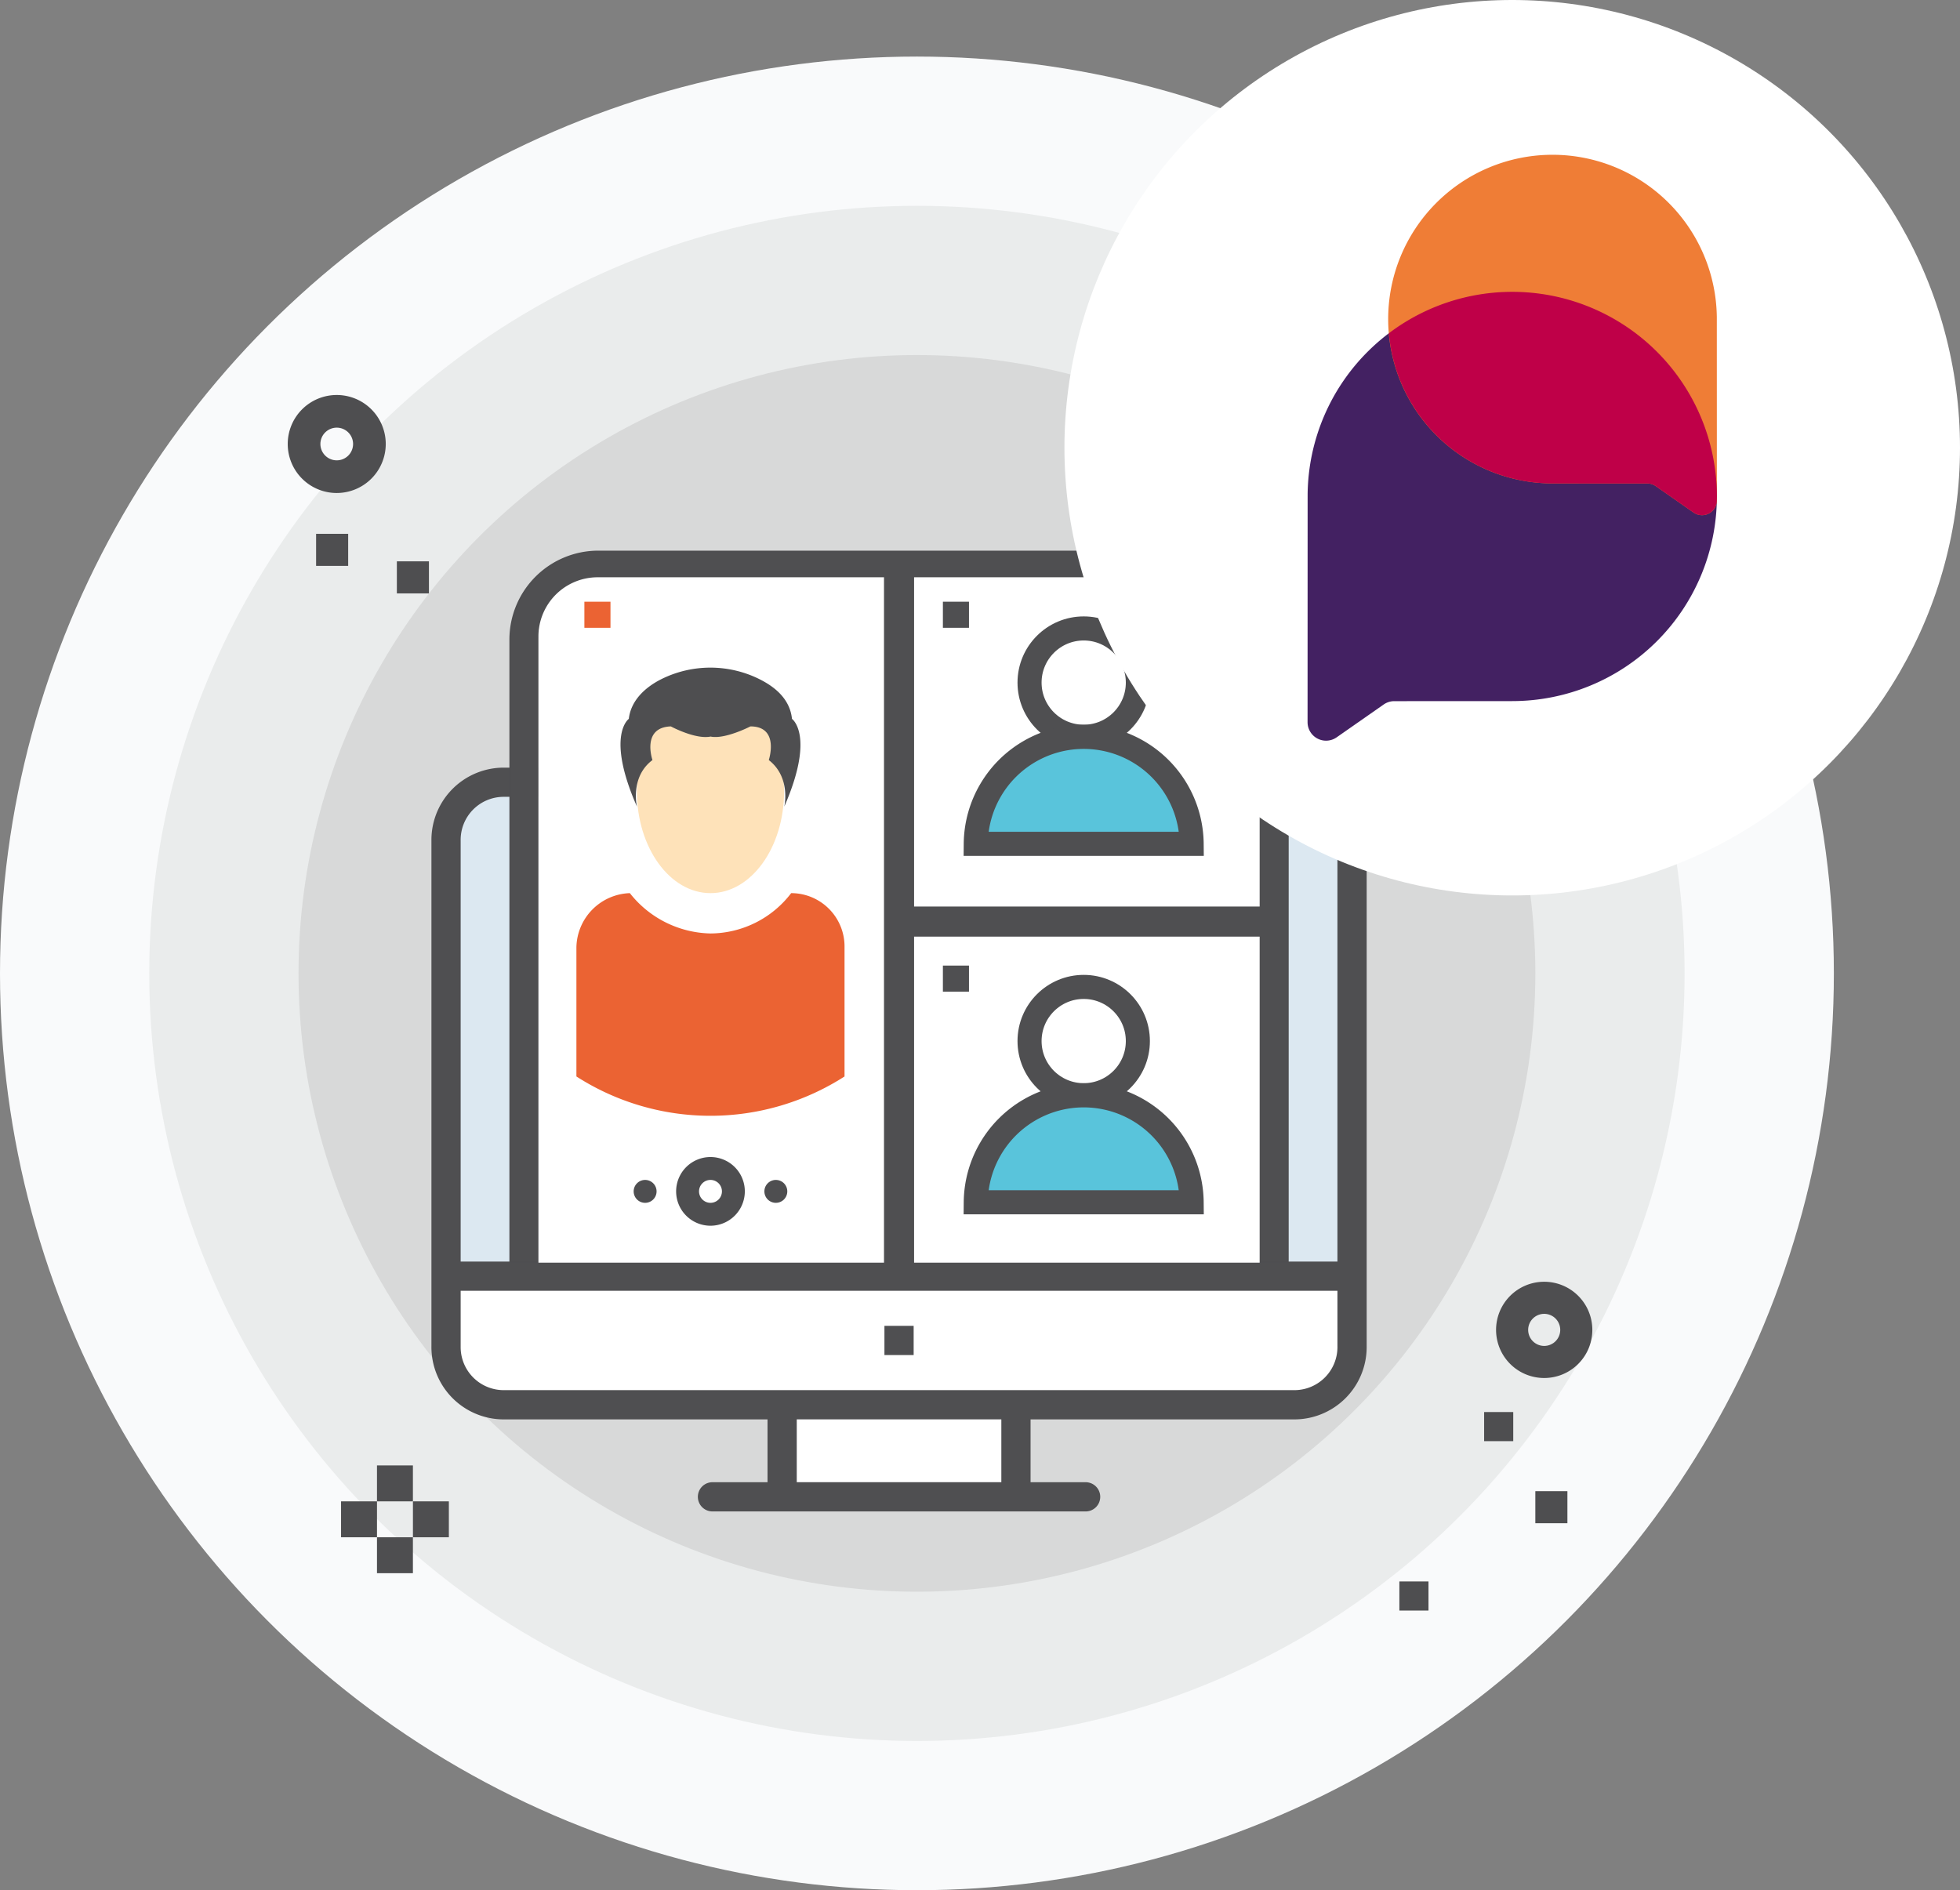 <svg id="Contenido" xmlns="http://www.w3.org/2000/svg" viewBox="0 0 651.317 628.2"><rect x="0" y="0" width="651.317" height="628.2" fill="#808080" stroke="none"/><defs><style>.cls-1{fill:#f9fafb;}.cls-2{fill:#eaecec;}.cls-3{fill:#d8d9d9;}.cls-4{fill:#4e4e50;}.cls-5{fill:#dce8f1;}.cls-6,.cls-9{fill:#4f4f51;}.cls-11,.cls-7{fill:#fff;}.cls-8{fill:#1aaa54;fill-opacity:0;}.cls-9{stroke:#4e4e50;stroke-width:0.505px;}.cls-11,.cls-12,.cls-13,.cls-9{stroke-miterlimit:10;}.cls-10{fill:#eb6333;}.cls-11,.cls-12,.cls-13{stroke:#4f4f51;}.cls-11,.cls-12{stroke-width:8px;}.cls-12{fill:#59c4db;}.cls-13{fill:none;stroke-width:10px;}.cls-14{fill:#432162;}.cls-15{fill:#ef7d36;}.cls-16{fill:#bf0048;}.cls-17{fill:#fee2b9;}</style></defs><title>icon-k2btools-callyou</title><circle class="cls-1" cx="304.7" cy="323.5" r="304.7"/><circle class="cls-2" cx="304.7" cy="323.5" r="255.1"/><circle class="cls-3" cx="304.7" cy="323.5" r="205.5"/><rect class="cls-4" x="420.2" y="124.8" width="11.4" height="11.4"/><rect class="cls-4" x="484" y="283.7" width="11.4" height="11.4"/><rect class="cls-4" x="484.1" y="245.1" width="11.4" height="11.4"/><rect class="cls-4" x="484.1" y="209.1" width="11.4" height="11.4"/><path class="cls-4" d="M149.327,156.911a16.286,16.286,0,1,0-16.286,16.286h0A16.305,16.305,0,0,0,149.327,156.911Zm-21.715,0a5.43,5.43,0,1,1,5.43,5.43h0a5.434,5.434,0,0,1-5.43-5.43h0Z" transform="translate(-21.141 -9.35)"/><rect class="cls-4" x="113.335" y="498.964" width="11.939" height="11.939"/><rect class="cls-4" x="125.273" y="510.903" width="11.939" height="11.939"/><rect class="cls-4" x="137.22" y="498.964" width="11.939" height="11.939"/><rect class="cls-4" x="125.273" y="487.025" width="11.939" height="11.939"/><rect class="cls-4" x="510.199" y="495.578" width="10.658" height="10.658"/><path class="cls-4" d="M550.28,451.328a15.994,15.994,0,1,0-15.994,15.994A15.994,15.994,0,0,0,550.28,451.328Zm-21.323,0a5.329,5.329,0,1,1,5.329,5.329A5.329,5.329,0,0,1,528.957,451.328Z" transform="translate(-21.141 -9.35)"/><rect class="cls-4" x="465.019" y="525.583" width="9.674" height="9.674"/><rect class="cls-4" x="131.879" y="186.558" width="10.658" height="10.658"/><rect class="cls-4" x="105.041" y="177.413" width="10.658" height="10.658"/><rect class="cls-4" x="493.184" y="469.285" width="9.674" height="9.674"/><path class="cls-5" d="M451.023,269.418H188.802a19.481,19.481,0,0,0-19.424,19.424V433.58H470.446V288.842A19.481,19.481,0,0,0,451.023,269.418Z" transform="translate(-21.141 -9.35)"/><path class="cls-6" d="M451.487,264.459q-0.239-.002-0.478,0H425.601l-211.382.011H188.788a24.044,24.044,0,0,0-24.281,23.803q-0.002.239,0,.478v168.045A24.044,24.044,0,0,0,188.31,481.078q0.239,0.002.478,0h87.405V501.957h-18.45a4.857,4.857,0,0,0,0,9.709H382.054a4.857,4.857,0,0,0,0-9.709h-18.45V481.078H451.009A24.044,24.044,0,0,0,475.29,457.274q0.002-.239,0-0.478V288.74A24.044,24.044,0,0,0,451.487,264.459Zm14.089,24.27V428.62h-36.37v0.006H174.221V288.74a14.306,14.306,0,0,1,14.041-14.567q0.263-.005.526,0H425.601v-0.011H451.009a14.306,14.306,0,0,1,14.566,14.041Q465.58,288.466,465.576,288.729Z" transform="translate(-21.141 -9.35)"/><rect class="cls-6" x="293.902" y="440.636" width="9.709" height="9.709"/><rect class="cls-6" x="293.902" y="440.636" width="9.709" height="9.709"/><path class="cls-7" d="M465.576,456.785a14.306,14.306,0,0,1-14.041,14.567q-0.263.005-.526,0H188.788a14.306,14.306,0,0,1-14.567-14.041q-0.005-.263,0-0.526V438.341H465.575v18.45Z" transform="translate(-21.141 -9.35)"/><rect class="cls-6" x="293.902" y="440.636" width="9.709" height="9.709"/><path class="cls-8" d="M169.347,456.785a19.481,19.481,0,0,0,19.424,19.424H281.05V506.78h77.696V476.209h92.279a19.481,19.481,0,0,0,19.424-19.424V433.477H169.347v23.308Z" transform="translate(-21.141 -9.35)"/><rect class="cls-7" x="264.767" y="471.716" width="67.981" height="20.879"/><path class="cls-9" d="M199.864,428.731V221.998A19.681,19.681,0,0,1,219.76,202.101H419.633a19.681,19.681,0,0,1,19.897,19.897V428.731h9.595V221.897a29.311,29.311,0,0,0-29.29-29.29H219.962a29.311,29.311,0,0,0-29.29,29.29V428.731h9.191Z" transform="translate(-21.141 -9.35)"/><path class="cls-7" d="M439.731,428.983V221.105a19.681,19.681,0,0,0-19.897-19.897H219.962a19.681,19.681,0,0,0-19.897,19.897V428.983H439.731Z" transform="translate(-21.141 -9.35)"/><rect class="cls-10" x="194.193" y="199.976" width="8.672" height="8.672"/><circle class="cls-11" cx="360.12" cy="226.857" r="17.996"/><path class="cls-12" d="M417.131,289.789a35.871,35.871,0,0,0-71.739,0h71.739Z" transform="translate(-21.141 -9.35)"/><circle class="cls-11" cx="360.12" cy="345.992" r="17.996"/><path class="cls-12" d="M417.131,408.924a35.871,35.871,0,0,0-71.739,0h71.739Z" transform="translate(-21.141 -9.35)"/><line class="cls-13" x1="298.757" y1="422.613" x2="298.757" y2="189.947"/><line class="cls-13" x1="423.315" y1="306.28" x2="298.144" y2="306.28"/><circle class="cls-7" cx="502.517" cy="148.8" r="148.8"/><path class="cls-14" d="M455.673,173.484a67.999,67.999,0,1,1,67.985,68.871l-0.007,0,0.007,0.01-39.194.01a6.144,6.144,0,0,0-3.517,1.107l-15.634,10.92a6.144,6.144,0,0,1-9.662-5.037Z" transform="translate(-21.141 -9.35)"/><path class="cls-15" d="M591.648,114.698a54.607,54.607,0,1,0-54.596,55.307l0.005,0-0.005.008,31.474,0.008a4.934,4.934,0,0,1,2.824.889l12.555,8.77a4.934,4.934,0,0,0,7.759-4.045Z" transform="translate(-21.141 -9.35)"/><path class="cls-16" d="M591.666,174.334a67.989,67.989,0,0,0-108.989-54.239,54.593,54.593,0,0,0,54.376,49.911l0.005,0-0.005.008,31.474,0.008a4.934,4.934,0,0,1,2.825.889l12.555,8.77a4.915,4.915,0,0,0,7.719-3.764c0.012-.518.039-1.032,0.04-1.553v-0.029Z" transform="translate(-21.141 -9.35)"/><path class="cls-4" d="M268.651,405.298a11.415,11.415,0,1,0-11.415,11.415h0A11.428,11.428,0,0,0,268.651,405.298Zm-15.22,0a3.806,3.806,0,1,1,3.806,3.806h0a3.808,3.808,0,0,1-3.806-3.806h0Z" transform="translate(-21.141 -9.35)"/><path class="cls-4" d="M275.15,405.298a3.806,3.806,0,1,1,3.806,3.806h0a3.808,3.808,0,0,1-3.806-3.806h0Z" transform="translate(-21.141 -9.35)"/><path class="cls-4" d="M231.711,405.298a3.806,3.806,0,1,1,3.806,3.806h0a3.808,3.808,0,0,1-3.806-3.806h0Z" transform="translate(-21.141 -9.35)"/><path class="cls-10" d="M284.052,306.179a33.944,33.944,0,0,1-26.805,13.402,34.975,34.975,0,0,1-26.805-13.402,18.377,18.377,0,0,0-17.758,18.041V367.108a82.475,82.475,0,0,0,89.099,0V324.272a17.732,17.732,0,0,0-17.368-18.089Q284.234,306.179,284.052,306.179Z" transform="translate(-21.141 -9.35)"/><ellipse class="cls-17" cx="236.095" cy="262.988" rx="24.459" ry="33.841"/><path class="cls-4" d="M284.322,248.266c-0.67-6.443-5.412-10.516-10.851-13.222a36.599,36.599,0,0,0-32.526,0c-5.412,2.706-10.155,7.114-10.851,13.222,0,0-7.732,5.412,2.706,29.15,0,0-2.371-9.82,5.155-15.464,0,0-3.737-10.851,6.108-11.186,0,0,8.145,4.407,13.222,3.376,4.742,1.005,13.222-3.376,13.222-3.376,9.82,0,6.108,11.186,6.108,11.186,7.449,5.773,5.155,15.464,5.155,15.464C292.106,253.704,284.322,248.266,284.322,248.266Z" transform="translate(-21.141 -9.35)"/><rect class="cls-6" x="313.327" y="320.905" width="8.672" height="8.672"/><rect class="cls-6" x="313.327" y="199.976" width="8.672" height="8.672"/></svg>